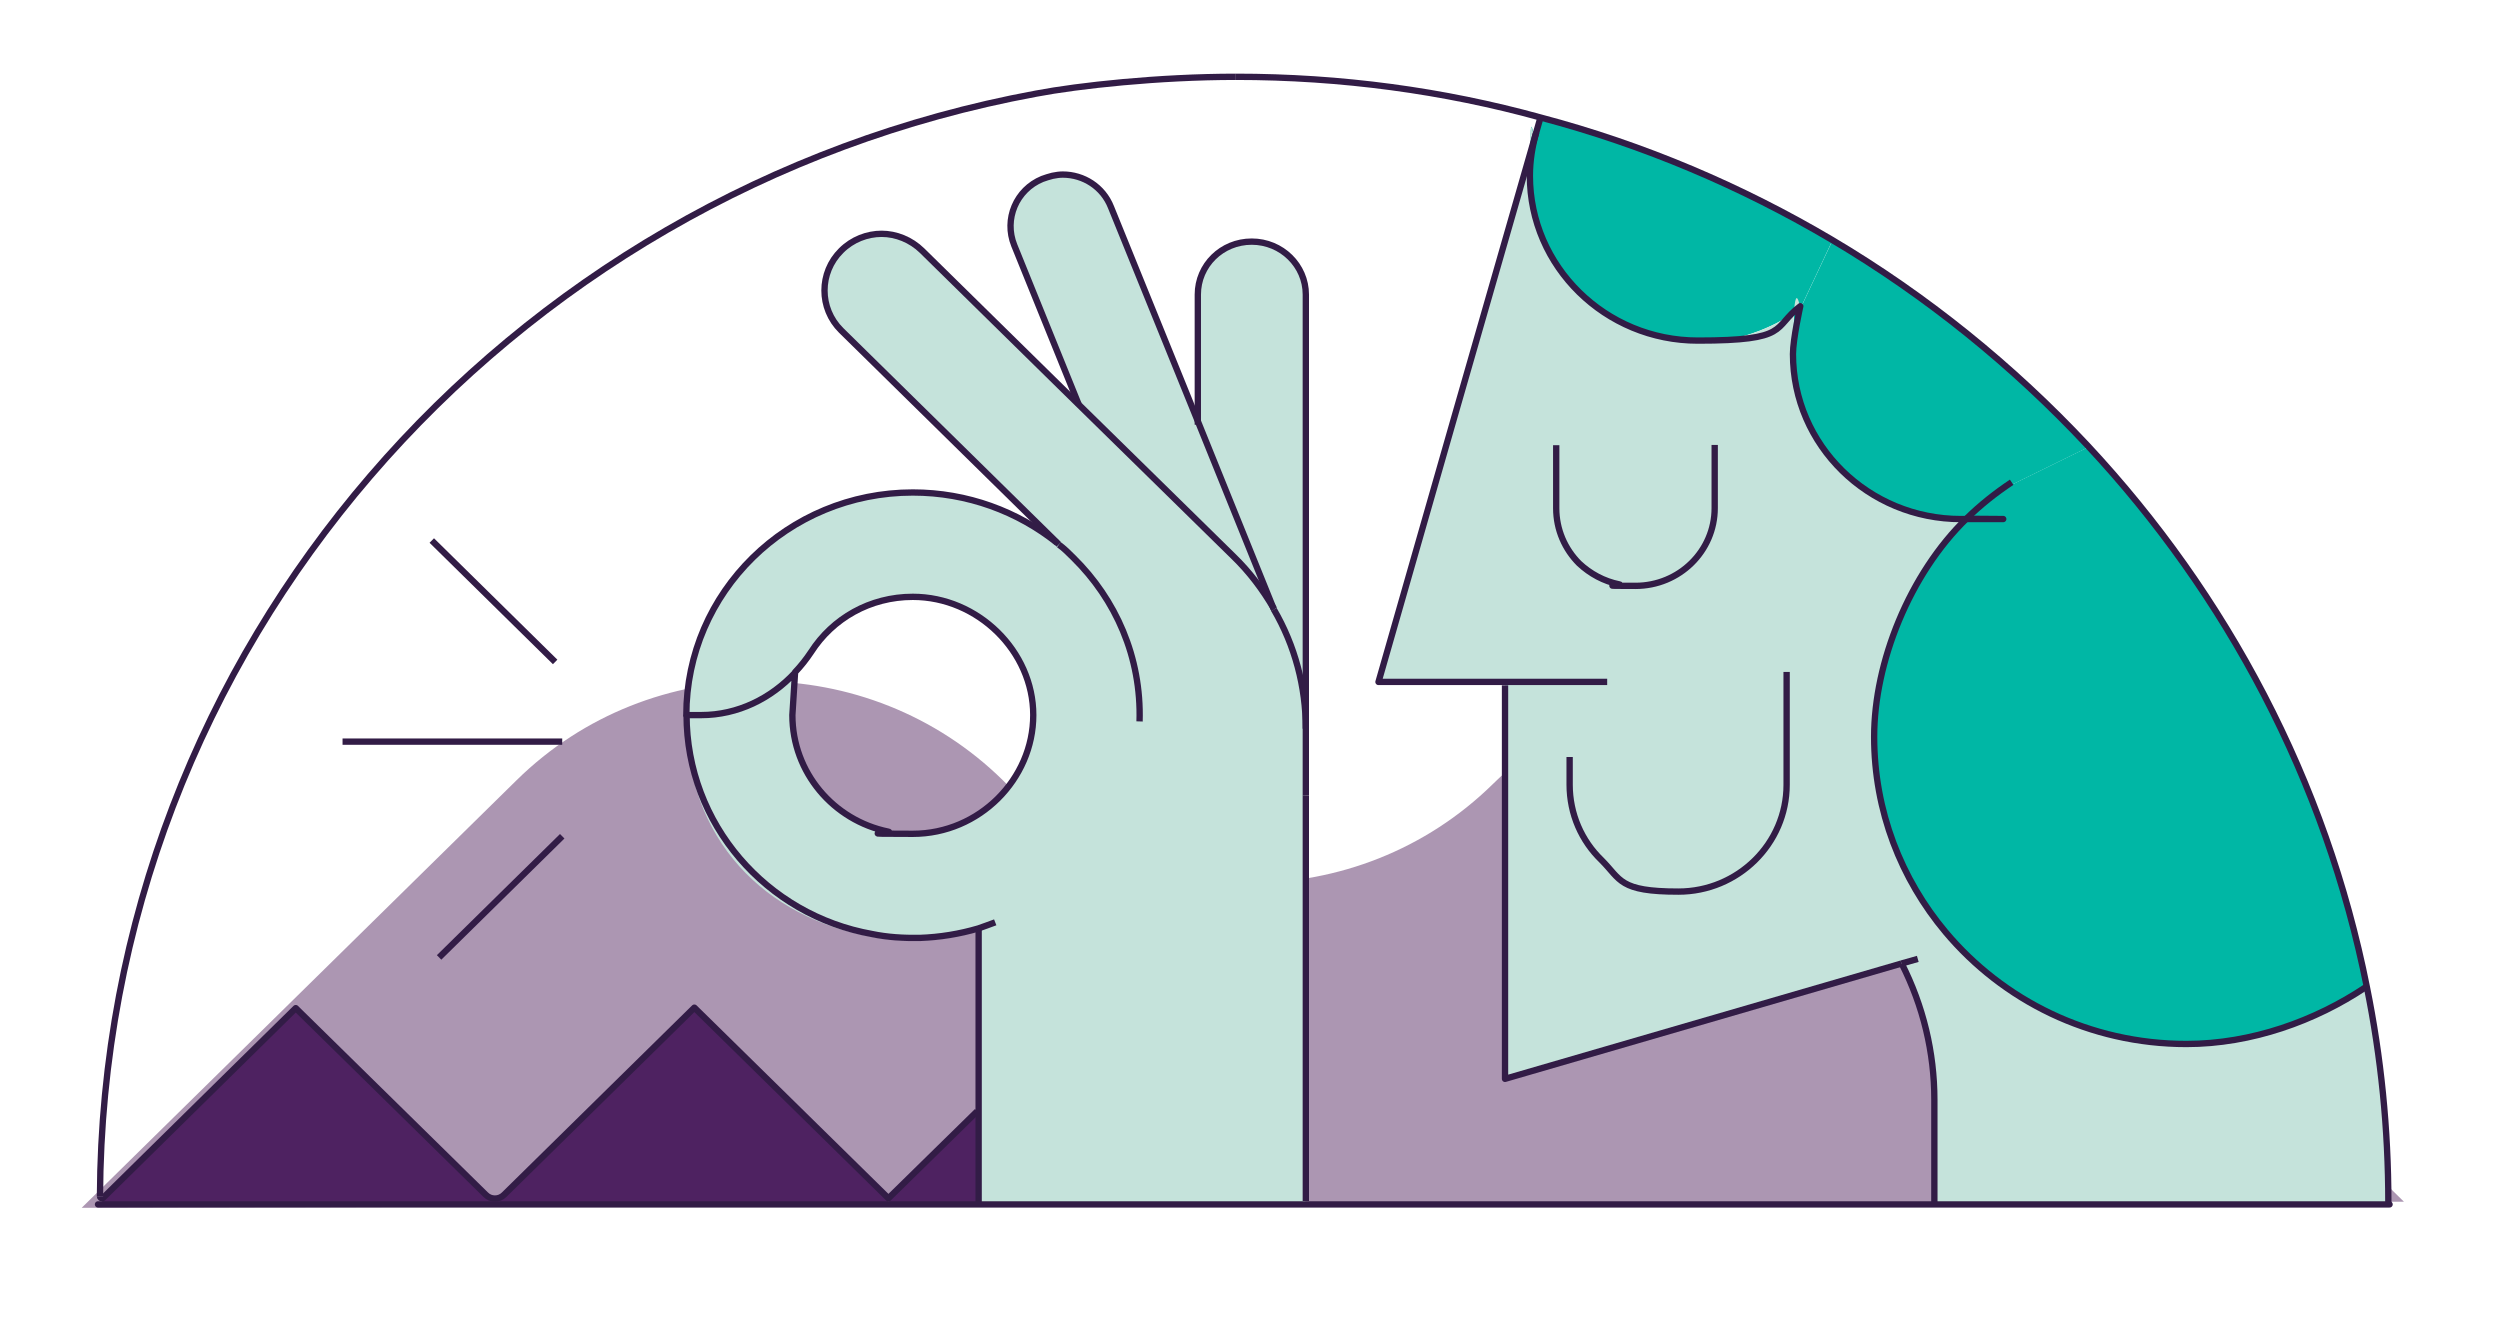 <?xml version="1.0" encoding="utf-8" standalone="no"?>
<!-- Generator: Adobe Illustrator 28.0.0, SVG Export Plug-In . SVG Version: 6.00 Build 0)  --><svg xmlns="http://www.w3.org/2000/svg" xmlns:xlink="http://www.w3.org/1999/xlink" id="Layer_1" style="enable-background:new 0 0 1025.4 551.2;" version="1.1" viewBox="0 0 1025.4 551.2" x="0px" xml:space="preserve" y="0px">
<style type="text/css">
	.st0{fill:#AC96B2;}
	.st1{fill:#00B7A5;}
	.st2{fill:#C5E3DB;}
	.st3{fill:#4E2261;}
	.st4{fill:none;stroke:#321C46;stroke-width:2.6;stroke-linejoin:round;}
	.st5{fill:none;stroke:#321C46;stroke-width:2.6;stroke-linecap:round;stroke-linejoin:round;}
</style>
<path class="st0" d="M986,492.9L811.7,321.6c-55.1-54.1-144.4-54.1-199.4,0c-55.1,54.1-144.4,54.1-199.4,0l-1.6-1.6  c-55.1-54.1-144.4-54.1-199.4,0L33.5,495.4"/>
<path class="st1" d="M970.8,405.7l-0.5,0.2c-20.6,13.8-46.8,23.3-73.5,23.3c-39.8,0-75.3-17.9-98.8-45.9  c-18.2-21.7-29.3-49.6-29.3-80.1s14.5-66.8,38-89.6c5.6-5.5,11.8-10.4,18.4-14.8l31-15.2C913.3,244.9,953.9,321.2,970.8,405.7  L970.8,405.7z"/>
<path class="st1" d="M631.9,49.1c42.4,11.2,82.5,28.3,119.4,50.1l-12.8,27.2c-11.7,8.8-27.3,14.1-42,14.1c-38,0-68.9-30.3-68.9-67.6  s1-12.1,2.6-17.8L631.9,49.1z"/>
<path class="st1" d="M751.3,99.2c39,23.1,74.3,51.7,104.9,84.4l-31,15.2c-6.6,4.4-12.8,9.3-18.4,14.8c-0.8,0.2-1.6,0.2-2.4,0.2  c-38,0-68.9-30.3-68.9-67.7s3-19.6,3-19.6l12.8-27.2L751.3,99.2z"/>
<path class="st2" d="M979.6,494c0-30.2-3-59.7-8.8-88.3l-0.5,0.2c-20.6,13.8-46.8,23.3-73.5,23.3c-39.8,0-75.3-17.9-98.8-45.9  c-18.2-21.7-29.3-49.6-29.3-80.1s14.5-66.8,38-89.6c-0.8,0.2-1.6,0.2-2.4,0.2c-38,0-68.9-30.3-68.9-67.7s3-19.6,3-19.6  c-11.7,8.8-27.3,14.1-42,14.1c-38,0-68.9-30.3-68.9-67.6s1-12.1,2.6-17.8l-33.6,116.6l-31.2,108.9h52v162.8l162.6-47.3  c8.8,17.4,13.4,36.5,13.4,55.9v42h186.2L979.6,494z"/>
<path class="st2" d="M535.6,280.7v19.2c0-17.3-4.5-34.1-13.1-48.9l-0.2-0.3l-31-76.7v-52.2c0-11.9,9.9-21.7,22.1-21.7  c12.2,0,22.2,9.7,22.2,21.7V280.7L535.6,280.7z"/>
<path class="st2" d="M491.4,174l31,76.7c-4.5-7.9-10.1-15.1-16.6-21.5l-32.5-31.9L442.4,167v-0.2L416,101.6  c-4.3-10.7,0.8-22.8,11.5-27.2c1.3-0.5,2.7-0.9,4.2-1.3c1.4-0.3,2.9-0.5,4.2-0.5c8.5,0,16.5,5,19.8,13.4L491.4,174z"/>
<path class="st2" d="M522.5,251l-0.2-0.3c-4.5-7.9-10.1-15.1-16.6-21.5l-32.5-31.9L442.3,167L378,103.8c-4.6-4.6-10.6-6.9-16.6-6.9  s-12,2.4-16.6,6.9c-9.1,9-9.1,23.7,0,32.7l88.7,87.2c-16.1-12.9-36.8-20.7-59.2-20.7c-51.3,0-92.9,40.8-92.9,91.3  s32.8,82.2,76.1,89.9c6.2,1.3,12.8,1.7,19.5,1.6c8.3-0.3,16.3-1.6,24.1-3.9v112.3h134.3V300c0-17.3-4.5-34.1-13.1-48.9L522.5,251z   M374.5,342.9c-3.5,0-6.7-0.3-10.1-0.9c-22.4-4.6-39.3-24.2-39.3-47.8l1.1-17.4v-0.2c2.4-2.5,4.6-5.3,6.6-8.3  c8.8-13.7,24.1-22.6,41.7-22.6c26.7,0,49.4,22.3,49.4,48.5S401.8,342.9,374.5,342.9L374.5,342.9z"/>
<path class="st3" d="M401.4,456.9V494h-37v-1.4l36.5-35.7H401.4z"/>
<path class="st3" d="M364.4,492.6v1.4H202.9v-1.4c1.4,0,2.7-0.5,3.8-1.6l78-76.7L364.4,492.6z"/>
<path class="st3" d="M203,492.6v1.4H41.9v-1.6c0.2,0,0.3,0,0.5-0.2l79-77.8l77.9,76.5c1.1,1.1,2.4,1.6,3.8,1.6L203,492.6z"/>
<g>
	<path class="st4" d="M506.9,31.5c43.2,0,85.2,5.7,125,16.7c42.4,11.2,82.5,28.3,119.4,50.1c39,23.1,74.3,51.7,104.9,84.4   C913.4,244,954,320.4,970.8,404.9c5.8,28.6,8.8,58.1,8.8,88.3"/>
	<path class="st4" d="M41,490.7c0,0.5,0.5,0.8,0.8,0.8s0.3,0,0.5-0.2l79-77.8l77.9,76.5c1.1,1.1,2.4,1.6,3.8,1.6s2.7-0.5,3.8-1.6   l78-76.7l79.6,78.2l36.4-35.7"/>
	<path class="st4" d="M506.9,31.5c-31.6,0-64.6,3.6-81.9,6.9C207.6,78.5,42,265.9,41,490.7"/>
	<path class="st4" d="M631.9,48L631.9,48l-1.8,6.3l-33.5,116.5l-31.2,108.9h51.9h41.9"/>
	<path class="st4" d="M786.6,393.3l-6.7,1.9"/>
	<path class="st4" d="M617.3,281.1V322v120.5l162.6-47.3"/>
	<path class="st4" d="M793.4,494v-42.9c0-19.5-4.6-38.5-13.4-55.9"/>
	<path class="st4" d="M703.3,182.5v25.9c0,17.6-14.5,31.9-32.5,31.9s-4.5-0.2-6.6-0.6c-6.4-1.3-12-4.4-16.5-8.6   c-5.8-5.8-9.4-13.8-9.4-22.6v-25.9"/>
	<path class="st4" d="M732.8,275.6v46.3c0,24.2-20,43.8-44.4,43.8s-23.5-4.9-31.5-12.9c-8.2-7.9-13.1-18.9-13.1-31v-11.3"/>
	<path class="st4" d="M630.1,54.3c-1.6,5.7-2.6,11.6-2.6,17.8c0,37.2,30.9,67.6,68.9,67.6s30.4-5.3,42-14.1c0,0-3,13.5-3,19.6   c0,37.4,30.9,67.7,68.9,67.7s1.6,0,2.4-0.2"/>
	<path class="st4" d="M970.3,404.9c-20.6,13.8-46.8,23.3-73.5,23.3c-39.8,0-75.3-17.9-98.8-45.9c-18.2-21.7-29.3-49.6-29.3-80.1   s14.5-66.8,38-89.6c5.6-5.5,11.8-10.4,18.4-14.8"/>
	<path class="st4" d="M433.6,222.7c-16.1-12.9-36.8-20.7-59.2-20.7c-51.3,0-92.9,40.9-92.9,91.3h6.1c15,0,28.6-6.8,38.5-17.4v-0.2   c2.4-2.5,4.6-5.3,6.6-8.3c8.8-13.7,24.1-22.6,41.7-22.6c26.7,0,49.4,22.3,49.4,48.5S401.7,342,374.4,342s-6.7-0.3-10.1-0.9   c-22.4-4.6-39.3-24.2-39.3-47.8l1.1-17.4"/>
	<path class="st4" d="M467.4,295.9c0.8-26.4-9.8-50.1-27.2-67.2c-1.9-1.9-3.8-3.8-5.9-5.3"/>
	<path class="st4" d="M281.6,293.2c0,44.8,32.8,82.2,76.1,89.9c6.2,1.3,12.8,1.7,19.5,1.6c8.3-0.3,16.3-1.6,24.1-3.9   c2.2-0.8,4.6-1.6,6.9-2.5"/>
	<path class="st4" d="M535.6,326.2v166.4"/>
	<path class="st4" d="M522.5,250c8.6,14.8,13.1,31.6,13.1,48.9"/>
	<path class="st4" d="M434.3,223.3l-0.6-0.6L345,135.5c-9.1-9-9.1-23.7,0-32.7c4.6-4.6,10.7-6.9,16.6-6.9s12,2.4,16.6,6.9l64.3,63.2   l30.9,30.3l32.5,31.9c6.6,6.4,12.1,13.7,16.6,21.5"/>
	<path class="st4" d="M442.4,165.8L416,100.6c-4.3-10.7,0.8-22.8,11.5-27.2c1.3-0.5,2.7-0.9,4.2-1.3c1.4-0.3,2.9-0.5,4.2-0.5   c8.5,0,16.5,5,19.8,13.4l35.7,88l31,76.7l0.2,0.3"/>
	<path class="st4" d="M401.4,380.6v0.1V456v37.1v0.9"/>
	<path class="st4" d="M535.6,326.2V120.8c0-11.9-9.9-21.7-22.2-21.7s-22.1,9.7-22.1,21.7v53.4"/>
	<path class="st4" d="M177.1,221.7l50.6,49.8"/>
	<path class="st4" d="M230.6,304.2h-90.1"/>
	<path class="st4" d="M230.6,343l-50.5,49.7"/>
	<path class="st5" d="M40.2,494h12.9h457h470"/>
</g>
</svg>
